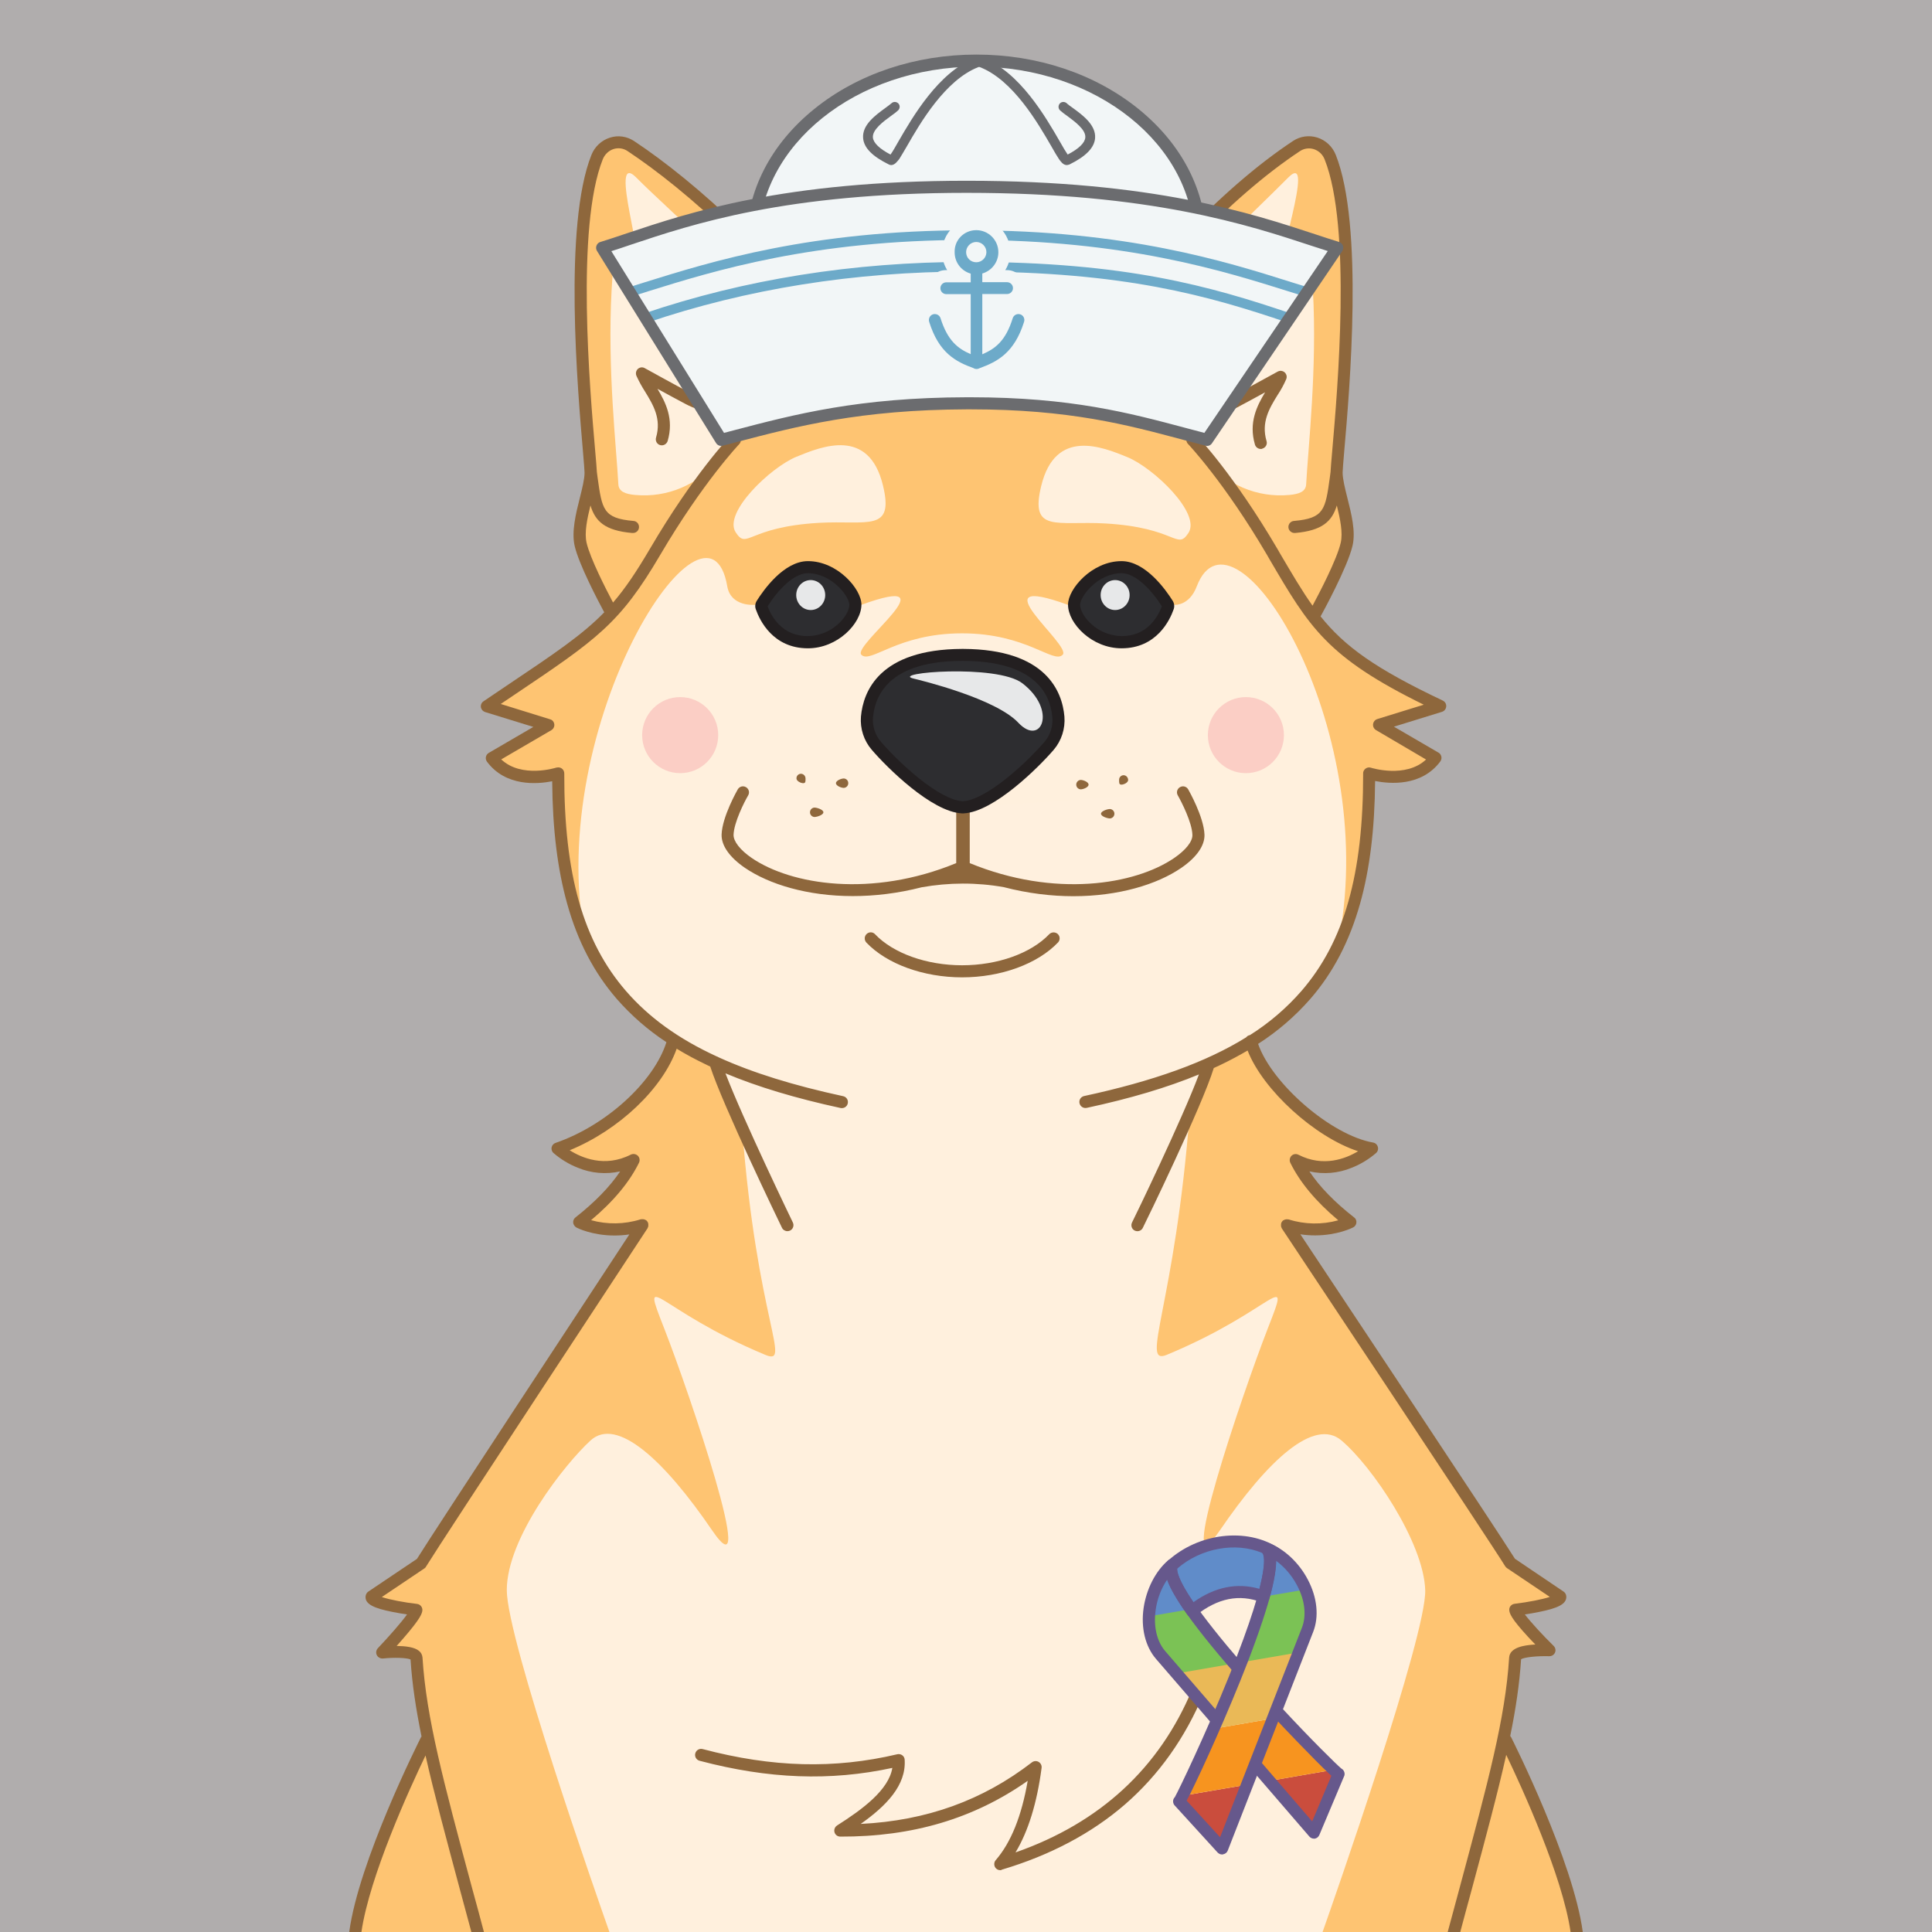 <?xml version="1.0" standalone="no"?>
<!-- Good Boi #5005 - Attributes: Gray, LGBT Ribbon, Sailors Cap - GoodBoiSociety.io - So NFT! Much doge! Very vector! -->
<!DOCTYPE svg PUBLIC "-//W3C//DTD SVG 1.1//EN"
 "http://www.w3.org/Graphics/SVG/1.1/DTD/svg11.dtd">
<!-- Created with svg_stack (http://github.com/astraw/svg_stack) -->
<svg xmlns="http://www.w3.org/2000/svg" xmlns:sodipodi="http://sodipodi.sourceforge.net/DTD/sodipodi-0.dtd" xmlns:dc="http://purl.org/dc/elements/1.1/" xmlns:cc="http://creativecommons.org/ns#" xmlns:rdf="http://www.w3.org/1999/02/22-rdf-syntax-ns#" xmlns:inkscape="http://www.inkscape.org/namespaces/inkscape" version="1.1" width="1600.0" height="1600.0">
  <defs/>
  <g id="id0:id0" transform="matrix(1.0,0,0,1.0,0.0,0.0)"><sodipodi:namedview pagecolor="#ffffff" bordercolor="#666666" borderopacity="1" objecttolerance="10" gridtolerance="10" guidetolerance="10" inkscape:pageopacity="0" inkscape:pageshadow="2" inkscape:window-width="1848" inkscape:window-height="1016" id="namedview7" showgrid="false" inkscape:zoom="0.1475" inkscape:cx="800" inkscape:cy="800" inkscape:window-x="72" inkscape:window-y="27" inkscape:window-maximized="1" inkscape:current-layer="layer1"/>
<style type="text/css" id="id0:style2">
	.st0{fill:#B0ADAD;}
</style>

<g inkscape:groupmode="layer" id="id0:layer1" inkscape:label="Gray"><rect x="0" y="0" class="st0" width="1600" height="1600" id="id0:rect4" style="fill:#b0adad"/></g></g>
  <g id="id1:id1" transform="matrix(1.0,0,0,1.0,0.0,0.0)"><sodipodi:namedview pagecolor="#ffffff" bordercolor="#666666" borderopacity="1" objecttolerance="10" gridtolerance="10" guidetolerance="10" inkscape:pageopacity="0" inkscape:pageshadow="2" inkscape:window-width="1848" inkscape:window-height="1016" id="namedview47" showgrid="false" inkscape:zoom="1.3559163" inkscape:cx="750.05865" inkscape:cy="1077.7477" inkscape:window-x="72" inkscape:window-y="27" inkscape:window-maximized="1" inkscape:current-layer="layer1"/>
<style type="text/css" id="id1:style2">
	.st0{fill:#FFF0DD;}
	.st1{fill:#FEC472;}
	.st2{ fill:#F8ADAE;enable-background:new    ;}
	.st3{fill:#8E673C;}
	.st4{fill:#2D2D30;}
	.st5{fill:#231F20;}
	.st6{fill:#E7E8E9;}
</style>

<g inkscape:groupmode="layer" id="id1:layer1" inkscape:label="Layer 1"><g transform="translate(0,3.7353496e-5)" id="id1:Layer_2_1_"><g id="id1:Doge_Base"><path inkscape:connector-curvature="0" class="st0" d="m 348.6,1333 c -0.3,6.1 -28.2,35.5 -28.2,35.5 0,0 27.9,-2.9 28.4,4.4 1.3,21.3 4.6,43.1 9.8,67.8 l -1.6,0.3 c 0,0 -50.6,100.2 -58.8,159 h 1011.4 c -8.2,-58.8 -58.8,-159 -58.8,-159 l -2,-0.4 c 5.2,-24.7 8.5,-46.4 9.8,-67.7 0.4,-7.3 28.4,-6.3 28.4,-6.3 0,0 -27.9,-27.5 -28.2,-33.6 0,0 37.9,-4.5 37.2,-10.8 0,0 -37.6,-21.9 -41.2,-27.7 -11.9,-19.5 -180.9,-273 -185.1,-279.9 23.6,9.7 52.5,-2.4 52.5,-2.4 -22.2,-17.3 -36.9,-34.5 -45.2,-51.4 34.2,17.4 63.1,-9.6 63.1,-9.6 -41.5,-6.7 -90.9,-53.9 -100.3,-89 46.6,-30.7 98.6,-107.7 97.8,-221.6 0,0 36.6,12 55,-12.8 l -46.7,-27.3 50.7,-15.6 c -73,-34.5 -95.4,-56.4 -119.9,-95.3 l 16.6,18.1 c 0,0 21.5,-39 25.7,-56.8 4.2,-17.8 -8.3,-44.6 -8.3,-59.5 0,-13.3 21.8,-193.2 -5.3,-261.2 -4.5,-11.4 -17.9,-15.7 -27.9,-9.1 -58.1,38.4 -125.7,109 -171.8,182.6 l 2.5,2.7 c -29.7,-2.6 -62.7,2.2 -105.1,2.2 h -3 c -39.8,0 -71.3,-4.3 -99.6,-2.6 l 2.8,-3 C 657.2,229.4 584.2,159.6 526.1,121.2 c -10,-6.6 -23.3,-2.2 -27.9,9.1 -27,67.8 -5.2,247.7 -5.2,261 0,14.9 -12.5,41.8 -8.3,59.5 4.2,17.7 25.7,56.8 25.7,56.8 l 4.3,-4.6 c -22.4,25.8 -49.2,42.4 -107.6,81.8 l 50.7,15.6 -46.7,27.3 c 18.4,24.7 55,12.8 55,12.8 -8.2,96.1 31.2,184.2 95.1,221.1 -9.5,35.2 -26.8,59.3 -95.8,89.5 0,0 28.9,27 63.1,9.6 -8.3,17 -23,34.1 -45.2,51.4 0,0 22.7,11.7 52.5,2.4 0,0 -171.2,260.1 -183.2,279.9 -3.6,5.9 -41.2,27.7 -41.2,27.7 -0.7,6.4 37.2,10.9 37.2,10.9 z M 536,1014.8 c 0.2,0.3 0.1,0.1 0,0 z" id="id1:path4" style="fill:#fff0dd"/><path inkscape:connector-curvature="0" class="st1" d="m 344.7,1333 c -0.3,6.1 -28.2,35.5 -28.2,35.5 0,0 27.9,-2.9 28.4,4.4 1.3,21.3 4.6,43.1 9.8,67.8 l -1.6,0.3 c 0,0 -50.6,100.2 -58.8,159 h 210.4 c -9.6,-27.1 -85,-242.3 -85,-283.1 0,-43.6 48.2,-104.6 69.4,-124 21.8,-19.9 61.1,16.5 100.6,74.4 39.5,57.9 -18.8,-113.8 -39.5,-166.8 -20.7,-53 -6.5,-16 83.5,21.5 22.6,9.4 -6.9,-28 -19.1,-187.8 L 594,884.6 c -21.5,-10 -3.5,-2.2 -36.5,-23 v 0 c -9.5,35.2 -26.8,59.3 -95.8,89.5 0,0 28.9,27 63.1,9.6 -8.3,17 -23,34.1 -45.2,51.4 0,0 22.7,11.7 52.5,2.4 0,0 -171.2,260.1 -183.3,279.9 -3.6,5.9 -41.2,27.7 -41.2,27.7 -0.7,6.4 37.1,10.9 37.1,10.9 z" id="id1:path6" style="fill:#fec472"/><circle class="st2" cx="1031.8" cy="608.8" r="31.5" id="id1:circle8" style="opacity:1;fill:#fbcec5;enable-background:new;stroke:none;fill-opacity:1"/><circle class="st2" cx="563.3" cy="608.8" r="31.5" id="id1:circle10" style="opacity:1;fill:#fbcec5;enable-background:new;stroke:none;fill-opacity:1"/><path inkscape:connector-curvature="0" class="st1" d="m 1192.7,584.8 c -73,-34.5 -95.4,-56.4 -119.9,-95.3 l 16.6,18.1 c 0,0 21.5,-39 25.7,-56.8 4.2,-17.8 -8.3,-44.6 -8.3,-59.5 0,-13.3 21.8,-193.2 -5.3,-261.2 -4.5,-11.4 -17.9,-15.7 -27.9,-9.1 -58,38.4 -125.6,109 -171.7,182.5 l 2.5,2.7 c -29.7,-2.6 -62.7,2.2 -105.1,2.2 h -3 c -39.8,0 -71.3,-4.3 -99.6,-2.6 l 2.8,-3 C 653.4,229.2 580.4,159.4 522.3,121 c -10,-6.6 -23.3,-2.2 -27.9,9.1 -27.1,68.1 -5.3,248 -5.3,261.2 0,14.9 -12.5,41.8 -8.3,59.5 4.2,17.7 25.7,56.8 25.7,56.8 l 4.3,-4.6 c -22.4,25.8 -49.2,42.4 -107.6,81.8 l 50.7,15.6 -46.7,27.3 c 18.4,24.7 55,12.8 55,12.8 -4.3,49.7 4.2,97.2 22.2,136.6 -33.7,-177.6 101.8,-385.7 117.9,-291.5 2.9,17 22.4,15.3 22.4,15.3 h 88.6 c 76.7,-27.8 -7.6,33.4 0,41.3 7.6,7.9 29.6,-17.7 83.4,-17.7 53.8,0 75.8,25.7 83.4,17.7 7.6,-8 -72.4,-69.1 4.3,-41.3 H 973 c 0,0 12,0.8 18.1,-15.3 30,-78.5 151.6,113.9 117.9,291.5 l 0.8,1.1 c 15.8,-36.9 25.2,-83.7 23.9,-137.7 0,0 36.6,12 55,-12.8 L 1142,600.4 Z M 678.2,433 c -59.3,3.4 -59.2,22.6 -68.9,7.9 -10.7,-16.3 29,-53.9 50.2,-62.6 21.2,-8.7 60,-24.5 71.7,23.6 9.6,39.3 -12.9,28.8 -53,31.1 z m 306,8.4 c -9.7,14.7 -9.6,-4.5 -68.9,-7.9 -40.1,-2.3 -62.6,8.2 -53,-31.1 11.7,-48.1 50.5,-32.4 71.6,-23.7 21.1,8.7 61,46.3 50.3,62.7 z" id="id1:path12" style="fill:#fec472"/><path inkscape:connector-curvature="0" class="st0" d="m 615.3,352.2 c 6.4,-15.8 6.4,-33.3 1.4,-49.6 -1.8,-5.7 0.5,-9.9 12.2,-8.8 31.3,3 43.1,12.3 29.6,-13.6 -13.5,-25.9 -106.8,-108 -131.4,-133 -24.6,-25 10.5,80.6 -3.2,65.2 -13.7,-15.4 -14.4,-24.4 -17.4,28 -3.6,65 4,130.5 5.6,160.7 0.3,6.2 6.2,8.1 13.9,8.8 26.6,2.5 52.8,-8.6 69.3,-29.6 4.7,-5.9 9.1,-11.2 13.2,-16 3.2,-3.6 5,-7.7 6.8,-12.1 z" id="id1:path14" style="fill:#fff0dd"/><path inkscape:connector-curvature="0" class="st0" d="m 978.5,352.2 c -6.4,-15.8 -6.4,-33.3 -1.4,-49.6 1.8,-5.7 -0.5,-9.9 -12.2,-8.8 -31.3,3 -37.4,12.3 -23.9,-13.6 13.5,-25.9 101.1,-108 125.7,-133 24.6,-25 -14.5,82.6 -0.8,67.2 13.7,-15.4 18.5,-26.5 21.4,26 3.6,65 -4,130.5 -5.6,160.7 -0.3,6.2 -6.2,8.1 -13.9,8.8 -26.6,2.5 -52.8,-8.6 -69.3,-29.6 -4.7,-5.9 -9.1,-11.2 -13.2,-16 -3.3,-3.6 -5.1,-7.7 -6.8,-12.1 z" id="id1:path16" style="fill:#fff0dd"/><path inkscape:connector-curvature="0" class="st3" d="m 828.4,1548.8 c -2.8,0 -5,-2.2 -5,-5 0,-1.2 0.4,-2.4 1.2,-3.3 12.6,-14.5 21.5,-36.6 26.5,-65.7 -44.5,31.3 -95.4,46.4 -155.2,46.2 -2.8,0 -5,-2.2 -5,-5 0,-1.7 0.9,-3.3 2.3,-4.2 21.3,-13.5 42.8,-29.5 45.8,-47.7 -51.5,11.1 -102.4,9.2 -159.6,-5.9 -2.7,-0.7 -4.3,-3.4 -3.6,-6.1 0.7,-2.7 3.4,-4.3 6.1,-3.6 57.9,15.3 109.1,16.6 161.2,4.3 2.7,-0.6 5.4,1 6,3.7 0.1,0.3 0.1,0.5 0.1,0.8 1.4,21.2 -15.2,38.2 -36.4,53.2 54.5,-2.7 101,-19.5 141.8,-51 2.2,-1.7 5.3,-1.3 7,0.9 0.8,1 1.2,2.4 1,3.7 -3.8,29.1 -11.1,52.6 -21.6,70 70,-24.5 119.2,-69.9 146.4,-135.2 1.1,-2.6 4,-3.8 6.6,-2.7 2.6,1.1 3.8,4 2.7,6.6 -15.2,36.5 -37.1,67.3 -65.1,91.6 -27.6,23.9 -62,42.1 -102,54 -0.2,0.3 -0.7,0.4 -1.2,0.4 z" id="id1:path18" style="fill:#8e673c"/><path inkscape:connector-curvature="0" class="st3" d="m 796.8,809.4 c -32.1,0 -62.5,-11.1 -79.4,-28.9 -1.8,-2.1 -1.7,-5.2 0.4,-7.1 2,-1.8 5,-1.7 6.8,0.2 15.1,15.9 42.8,25.8 72.2,25.8 29.4,0 57.1,-9.9 72.2,-25.8 2,-1.9 5.1,-1.9 7.1,0 1.9,1.9 1.9,4.9 0.2,6.8 -17,17.9 -47.4,29 -79.5,29 z" id="id1:path20" style="fill:#8e673c"/><path inkscape:connector-curvature="0" class="st3" d="m 1044.1,371.8 c -2.2,0 -4.2,-1.5 -4.8,-3.6 -5.4,-18.3 1.7,-32.1 8.4,-43.3 -7.7,4.2 -16.8,9.2 -23.3,12.6 -7.4,3.9 -16.8,7.7 -23.9,2.6 -8.4,-5.9 -10,-21.2 -5.5,-51.2 0.4,-2.5 2.5,-4.3 5,-4.3 3.9,0 9.5,-0.4 14,-0.7 l -15.2,-29.7 c -1.2,-2.5 -0.2,-5.5 2.2,-6.7 1.2,-0.6 2.5,-0.7 3.8,-0.3 10.2,3.3 20.7,7.3 29.5,15.1 -2.8,-7.7 -9,-13.2 -15.3,-18.8 -2.5,-2.2 -4.8,-4.2 -6.9,-6.4 -1.5,-1.6 -1.8,-4 -0.8,-5.9 0.4,-0.7 9.6,-17.1 37,-38.2 2.2,-1.7 5.3,-1.3 7,0.9 1.7,2.2 1.3,5.3 -0.9,7 -18.7,14.4 -28.4,26.5 -32.3,32 1.1,1 2.3,2.1 3.5,3.1 10.3,9.1 23.1,20.5 19.8,42.3 -0.4,2.7 -3,4.6 -5.7,4.2 -1.5,-0.2 -2.8,-1.1 -3.5,-2.4 -5.9,-9.9 -13.6,-15.2 -22.6,-19.1 l 12.7,24.9 c 1.3,2.5 0.3,5.5 -2.2,6.7 -0.6,0.3 -1.2,0.5 -1.8,0.5 -0.5,0 -10.2,1 -18,1.4 -4,29.5 0,36 2,37.4 2,1.4 6.6,0.3 13.5,-3.3 13.4,-7.1 38.1,-20.8 38.4,-20.9 2.4,-1.3 5.5,-0.4 6.8,2.1 0.7,1.3 0.8,2.8 0.2,4.2 -2,4.6 -4.4,9 -7.2,13.2 -6.8,11 -13.7,22.5 -9.1,38.1 0.8,2.6 -0.7,5.4 -3.4,6.2 -0.5,0.3 -1,0.4 -1.4,0.3 z" id="id1:path22" style="fill:#8e673c"/><path inkscape:connector-curvature="0" class="st3" d="m 548.1,368.8 c -2.8,0 -5,-2.2 -5,-5 0,-0.5 0.1,-1 0.2,-1.4 4.6,-15.6 -2.3,-27 -9.1,-38.1 -2.7,-4.2 -5.1,-8.6 -7.2,-13.2 -1,-2.6 0.2,-5.5 2.7,-6.5 1.4,-0.6 3,-0.5 4.3,0.3 0.2,0.1 24.9,13.8 38.4,20.9 6.9,3.6 11.5,4.8 13.5,3.3 2,-1.5 6,-7.9 2,-37.4 -7.8,-0.3 -17.5,-1.3 -18,-1.4 -2.8,-0.3 -4.8,-2.7 -4.5,-5.4 0.1,-0.6 0.2,-1.2 0.5,-1.8 l 12.8,-24.9 c -9,3.9 -16.7,9.2 -22.6,19.1 -1.4,2.4 -4.5,3.2 -6.8,1.8 -1.3,-0.8 -2.2,-2.1 -2.4,-3.6 -3.3,-21.9 9.5,-33.2 19.8,-42.3 1.2,-1.1 2.4,-2.1 3.5,-3.1 -3.9,-5.5 -13.5,-17.5 -32.3,-32 -2.2,-1.6 -2.7,-4.8 -1.1,-7 1.6,-2.2 4.8,-2.7 7,-1.1 0.1,0 0.1,0.1 0.2,0.2 27.4,21.1 36.6,37.5 37,38.2 1.1,1.9 0.7,4.3 -0.8,5.9 -2.1,2.2 -4.4,4.2 -6.9,6.4 -6.4,5.7 -12.5,11.1 -15.3,18.8 8.8,-7.8 19.3,-11.8 29.5,-15.1 2.6,-0.8 5.4,0.6 6.3,3.2 0.4,1.2 0.3,2.6 -0.3,3.8 L 578.3,281 c 4.5,0.4 10.1,0.7 14,0.7 2.5,0 4.6,1.8 4.9,4.3 4.5,30 2.8,45.3 -5.5,51.2 -7.2,5.1 -16.6,1.2 -23.9,-2.6 -6.5,-3.4 -15.6,-8.4 -23.3,-12.6 6.7,11.2 13.8,25 8.4,43.3 -0.7,2 -2.6,3.5 -4.8,3.5 z" id="id1:path24" style="fill:#8e673c"/><path inkscape:connector-curvature="0" class="st4" d="m 928.8,531.8 c -22.4,0 -39.3,-18.8 -39.3,-31.1 0,-3.9 3,-10.9 9.8,-17.7 8.4,-8.5 19.2,-13.3 29.5,-13.3 17.7,0 33.7,23.4 38.2,30.5 0.5,0.8 0.6,1.7 0.3,2.6 -3.1,8.8 -12.9,29 -38.5,29 z" id="id1:path26" style="fill:#2d2d30"/><path inkscape:connector-curvature="0" class="st5" d="m 928.8,474.7 c 11.8,0 24.9,14 33.4,27.4 -2.1,5.6 -5.2,10.7 -9.3,15 -6.4,6.5 -14.3,9.7 -24.1,9.7 -9.1,-0.2 -17.9,-3.6 -24.7,-9.7 -5.8,-5.1 -9.6,-11.6 -9.6,-16.4 0,-2.2 2.3,-8 8.4,-14.2 7.4,-7.5 16.9,-11.8 25.9,-11.8 m 0,-10 c -24.5,0 -44.4,23.1 -44.3,36.1 0,15.6 19.8,36.1 44.3,36.1 29,0 40,-23.2 43.2,-32.4 0.8,-2.3 0.5,-4.8 -0.8,-6.9 -5.5,-8.8 -22.4,-32.9 -42.4,-32.9 z" id="id1:path28" style="fill:#231f20"/><path inkscape:connector-curvature="0" class="st4" d="m 669.1,531.8 c -25.6,0 -35.4,-20.3 -38.5,-29 -0.3,-0.9 -0.2,-1.8 0.3,-2.6 4.5,-7.2 20.5,-30.5 38.2,-30.5 10.3,0 21,4.9 29.5,13.3 6.8,6.8 9.8,13.8 9.8,17.7 0,12.3 -16.9,31.1 -39.3,31.1 z" id="id1:path30" style="fill:#2d2d30"/><path inkscape:connector-curvature="0" class="st5" d="m 669.1,474.7 c 9,0 18.4,4.3 25.9,11.8 6.1,6.1 8.4,12 8.4,14.2 0,4.8 -3.8,11.3 -9.6,16.4 -6.8,6.1 -15.6,9.5 -24.7,9.7 -9.8,0 -17.7,-3.2 -24.1,-9.7 -4.1,-4.3 -7.3,-9.4 -9.3,-15 8.5,-13.4 21.6,-27.4 33.4,-27.4 m 0,-10 c -20,0 -36.9,24.1 -42.4,32.9 -1.3,2.1 -1.6,4.6 -0.8,6.9 3.2,9.2 14.2,32.4 43.2,32.4 24.5,0 44.2,-20.5 44.3,-36.1 0.1,-12.9 -19.8,-36.1 -44.3,-36.1 z" id="id1:path32" style="fill:#231f20"/><ellipse class="st6" cx="923.5" cy="492.8" rx="12" ry="12.4" id="id1:ellipse34" style="fill:#e7e8e9"/><ellipse class="st6" cx="671.4" cy="492.8" rx="12" ry="12.4" id="id1:ellipse36" style="fill:#e7e8e9"/><path inkscape:connector-curvature="0" class="st1" d="m 966.3,1122 c 90,-37.4 104.1,-74.4 83.5,-21.5 -20.6,52.9 -79,224.7 -39.5,166.8 39.5,-57.9 78,-93.5 100.6,-74.4 25.4,21.4 68.2,84.6 69.4,124 1.2,37 -75.3,255.7 -85,283.1 h 210.4 c -8.2,-58.8 -58.8,-159 -58.8,-159 l -1.6,-0.3 c 5.2,-24.7 8.5,-46.4 9.8,-67.8 0.4,-7.3 28.4,-6.3 28.4,-6.3 0,0 -27.9,-27.5 -28.2,-33.6 0,0 37.9,-4.5 37.2,-10.8 0,0 -37.6,-21.9 -41.2,-27.7 -12.1,-19.8 -183.3,-279.9 -183.3,-279.9 29.7,9.2 52.5,-2.4 52.5,-2.4 -22.2,-17.3 -36.9,-34.5 -45.2,-51.4 34.2,17.4 63.1,-9.6 63.1,-9.6 -59.5,-18.8 -88.7,-53.3 -101.6,-85.9 -25.8,15.9 -16,7.3 -36.1,16.7 l -15.4,39.3 c -12.2,159.7 -41.6,210.1 -19,200.7 z" id="id1:path38" style="fill:#fec472"/><path inkscape:connector-curvature="0" class="st1" d="m 1036.8,865.2 v 0 c 1.8,-1.1 3.7,-2.3 5.8,-3.6 z" id="id1:path40" style="fill:#fec472"/><path inkscape:connector-curvature="0" class="st3" d="m 324.9,1334.9 c 4.4,0.9 8.7,1.6 12.2,2.1 -4.8,6.7 -15,18.3 -24.2,28 -1.9,2 -1.8,5.2 0.2,7.1 1.1,1 2.5,1.5 4,1.4 9.5,-1 19.9,-0.6 22.9,0.8 1.3,20.2 4.4,40.8 9.1,63.8 -0.2,0.2 -0.3,0.5 -0.5,0.7 -2.1,4.2 -51.5,102.4 -59.4,161.3 h 10.1 c 6.7,-46.3 40.1,-119.3 53.1,-146.3 7,31.2 16.7,67.1 28.8,112.2 2.9,10.8 6,22.2 9.2,34.1 h 10.4 c -3.4,-12.9 -6.7,-25.1 -9.9,-36.7 -23.6,-87.8 -37.9,-140.8 -41,-190.7 -0.2,-2.2 -1.2,-4.2 -2.9,-5.5 -3.7,-3.2 -11.4,-4 -18.5,-4.1 1.8,-2 3.8,-4.3 5.8,-6.6 14,-16.2 15.3,-20.3 15.5,-23 0.1,-2.6 -1.8,-4.9 -4.4,-5.2 -10.5,-1.2 -22.7,-3.5 -29.2,-5.7 l 35.4,-23.8 c 0.6,-0.4 1.1,-1 1.4,-1.7 11.9,-19.5 181.5,-277.2 183.2,-279.8 0,-0.1 0.1,-0.1 0.1,-0.2 0,-0.1 0.2,-0.3 0.2,-0.5 0,-0.2 0.1,-0.3 0.2,-0.4 0.1,-0.1 0.1,-0.3 0.1,-0.5 0,-0.2 0.1,-0.3 0.1,-0.5 0,-0.2 0,-0.3 0,-0.5 0,-0.2 0,-0.3 0,-0.5 0,-0.2 0,-0.3 0,-0.5 0,-0.2 -0.1,-0.3 -0.1,-0.5 0,-0.1 0,-0.2 0,-0.2 0,-0.1 -0.1,-0.1 -0.1,-0.2 -0.1,-0.2 -0.1,-0.3 -0.2,-0.5 -0.1,-0.1 -0.1,-0.3 -0.2,-0.4 -0.1,-0.1 -0.2,-0.3 -0.3,-0.4 -0.1,-0.1 -0.2,-0.3 -0.3,-0.4 -0.1,-0.1 -0.2,-0.2 -0.3,-0.3 -0.1,-0.1 -0.3,-0.2 -0.4,-0.3 l -0.2,-0.1 -0.2,-0.1 -0.5,-0.2 -0.4,-0.2 -0.5,-0.1 c -0.2,0 -0.3,-0.1 -0.5,-0.1 h -0.5 -0.5 -0.5 l -0.5,0.1 h -0.2 c -13.3,4.2 -27.6,4.4 -41,0.7 18.5,-15.5 31.8,-31.5 39.7,-47.6 1.2,-2.5 0.2,-5.5 -2.3,-6.7 -1.4,-0.7 -3.1,-0.7 -4.5,0 -21.6,11 -40.8,2.6 -50.6,-3.6 40.7,-16.7 76.9,-51 88.6,-84.1 7.7,4.7 15.9,9.1 24.7,13.3 1,0.5 2.1,1 3.1,1.5 10.2,31.6 57.3,129.2 59.4,133.5 0.8,1.7 2.6,2.8 4.5,2.8 0.8,0 1.5,-0.2 2.2,-0.5 2.5,-1.2 3.5,-4.2 2.3,-6.7 0,0 0,0 0,0 -0.5,-1 -41.5,-86 -55.8,-123.5 26.7,11.2 58,20.6 95.3,28.7 0.3,0.1 0.7,0.1 1.1,0.1 2.8,0 5,-2.2 5,-5 0,-2.4 -1.6,-4.4 -4,-4.9 -41.1,-8.9 -75,-19.4 -103.1,-32.2 -0.5,-0.3 -1,-0.6 -1.5,-0.7 -32,-14.7 -56.4,-32.5 -75.2,-54.2 -35.5,-41 -51.3,-96.6 -51.1,-180.2 0,-2.8 -2.2,-5 -5,-5 -0.5,0 -1.1,0.1 -1.6,0.2 -0.3,0.1 -28.7,9.1 -45.6,-6.8 l 41.5,-24.2 c 2.4,-1.4 3.2,-4.5 1.8,-6.8 -0.6,-1.1 -1.6,-1.9 -2.8,-2.2 l -40.9,-12.7 10.7,-7.2 c 69.2,-46.5 87.8,-59.1 121.4,-116.3 35.2,-59.9 65.2,-91.5 65.5,-91.8 1.8,-2.1 1.7,-5.2 -0.4,-7.1 -2,-1.7 -4.9,-1.7 -6.8,0.1 -1.2,1.3 -31,32.6 -66.8,93.7 -11.2,19 -20.4,32.8 -30.6,44.6 -6.1,-11.5 -18.9,-36.6 -21.9,-49.4 -2,-8.5 0.5,-20.1 3.2,-31 4,13.2 12,20.8 34.5,22.8 h 0.5 c 2.8,0.1 5.1,-2 5.2,-4.8 0.1,-2.8 -2,-5.1 -4.8,-5.2 v 0 c -24.8,-2.2 -25.8,-9.4 -29.5,-35.9 -0.2,-1.5 -0.4,-3 -0.6,-4.6 -0.1,-2.6 -0.6,-8.4 -1.4,-17.6 -4.4,-50.6 -16.1,-185.1 6.3,-241.4 1.6,-4 4.9,-7.2 9,-8.5 3.9,-1.2 8.1,-0.6 11.5,1.7 48.5,32.1 122.3,97.1 172.9,176 -21.4,1.7 -41.3,7.1 -61.5,20.5 -2.3,1.6 -2.8,4.7 -1.2,7 1.5,2.2 4.5,2.8 6.7,1.3 33.5,-22.3 65.7,-20.6 110.2,-18.2 14.7,0.8 31.4,1.7 49.5,1.7 h 3 c 18.1,0 34.8,-0.9 49.5,-1.7 44.5,-2.4 76.7,-4.1 110.3,18.2 2.3,1.5 5.4,0.9 6.9,-1.4 1.5,-2.3 0.9,-5.4 -1.4,-6.9 -18.3,-12.2 -36.4,-17.7 -55.5,-19.9 44.4,-69.4 109.7,-138.3 167.4,-176.5 3.4,-2.3 7.6,-2.9 11.5,-1.7 4.1,1.3 7.4,4.4 9,8.5 22.4,56.2 10.7,190.7 6.3,241.3 -0.8,9.2 -1.3,15 -1.4,17.6 -0.2,1.6 -0.4,3.1 -0.6,4.6 -3.7,26.6 -4.7,33.7 -29.5,35.9 -2.8,0.1 -4.9,2.5 -4.8,5.2 0.1,2.7 2.5,4.9 5.2,4.8 v 0 h 0.4 c 22.4,-2 30.5,-9.6 34.5,-22.8 2.7,10.9 5.2,22.6 3.2,31 -3.2,13.9 -18,42.1 -23.3,52 -8.7,-12.2 -16.9,-26.2 -26.9,-43.2 l -2.3,-4 C 1022,393.4 992.3,362 991,360.7 c -2,-1.9 -5.1,-1.9 -7.1,0.1 -1.8,1.9 -1.9,4.9 -0.1,6.8 0.3,0.3 30.3,31.9 65.4,91.8 l 2.3,4 c 32.9,56.1 47.3,80.8 127.6,120.2 l -38.5,11.9 c -2.6,0.8 -4.1,3.6 -3.3,6.3 0.4,1.2 1.2,2.2 2.2,2.8 L 1181,629 c -16.9,15.8 -45.3,6.9 -45.6,6.8 -2.6,-0.9 -5.4,0.6 -6.3,3.2 -0.2,0.5 -0.2,1 -0.2,1.6 0.1,83.6 -15.7,139.2 -51.2,180.2 -12.4,14.2 -26.8,26.5 -42.7,36.5 -0.1,0 -0.2,0 -0.3,0 -1.1,0.3 -2,0.9 -2.7,1.8 -33.2,20.6 -76.7,36.2 -134.2,48.6 -2.7,0.6 -4.4,3.2 -3.8,5.9 0.5,2.3 2.5,4 4.9,4 0.4,0 0.7,0 1.1,-0.1 36.2,-7.8 66.8,-16.9 92.9,-27.7 -13.5,36.3 -53.4,118.8 -55.3,122.4 -1.3,2.4 -0.5,5.5 1.9,6.8 2.4,1.3 5.5,0.5 6.8,-1.9 0,-0.1 0.1,-0.1 0.1,-0.2 2.1,-4 49.3,-101.3 58.8,-132.4 1.9,-0.9 3.8,-1.7 5.6,-2.6 7.9,-3.8 15.4,-7.8 22.4,-11.9 12.8,32.8 55.7,71.7 91.5,83.4 -10.1,6.1 -28.7,13.5 -49.4,2.9 -2.5,-1.3 -5.5,-0.3 -6.7,2.2 -0.7,1.4 -0.7,3.1 0,4.5 7.9,16.1 21.2,32.1 39.7,47.6 -13.4,3.7 -27.7,3.5 -41,-0.7 h -0.2 c -0.2,0 -0.3,-0.1 -0.5,-0.1 -0.2,0 -0.3,0 -0.5,0 h -0.5 -0.5 c -0.2,0 -0.3,0.1 -0.5,0.1 l -0.5,0.1 c -0.2,0.1 -0.3,0.1 -0.4,0.2 -0.2,0.1 -0.3,0.2 -0.5,0.2 l -0.2,0.1 -0.2,0.1 -0.4,0.3 c -0.1,0.1 -0.2,0.2 -0.3,0.3 -0.1,0.1 -0.2,0.2 -0.3,0.4 -0.1,0.1 -0.2,0.3 -0.3,0.4 -0.1,0.1 -0.2,0.3 -0.2,0.4 -0.1,0.2 -0.2,0.3 -0.2,0.5 0,0.1 -0.1,0.1 -0.1,0.2 0,0.1 0,0.2 0,0.2 0,0.2 -0.1,0.3 -0.1,0.5 0,0.2 0,0.3 0,0.5 0,0.2 0,0.3 0,0.5 0,0.2 0,0.3 0,0.5 0,0.2 0.1,0.3 0.1,0.5 0,0.2 0.1,0.3 0.1,0.5 0,0.1 0.1,0.3 0.2,0.4 0.1,0.2 0.2,0.3 0.2,0.5 0,0.1 0.1,0.1 0.1,0.2 1.7,2.6 173.1,260.3 185,279.8 0.4,0.6 0.9,1.1 1.5,1.5 l 35.4,23.8 c -6.1,2 -17.6,4.3 -29.2,5.7 -2.6,0.3 -4.6,2.6 -4.4,5.2 0.2,2.7 1.5,6.9 15.6,22.2 2.1,2.2 4.1,4.4 6,6.3 -0.9,0.1 -1.8,0.1 -2.8,0.2 -5,0.5 -18.3,1.7 -18.9,10.6 -3.1,50 -17.4,102.9 -41,190.7 -3.1,11.6 -6.4,23.8 -9.9,36.7 h 10.4 c 3.2,-11.9 6.2,-23.3 9.2,-34.1 12.2,-45.3 21.9,-81.4 28.9,-112.7 12.7,26.5 46.6,100.2 53.3,146.8 h 10.1 c -7.9,-58.8 -57.2,-157.1 -59.3,-161.3 -0.2,-0.4 -0.5,-0.7 -0.8,-1.1 4.7,-22.9 7.7,-43.5 9,-63.6 2.8,-1.7 13.4,-2.8 23.3,-2.5 2.8,0.1 5.1,-2.1 5.2,-4.8 0,-1.4 -0.5,-2.7 -1.5,-3.7 -9.1,-8.9 -19,-19.7 -23.9,-26.1 3.4,-0.5 7.7,-1.2 12,-2.1 14.3,-2.9 23.1,-6.2 22.3,-13.2 -0.2,-1.5 -1,-2.8 -2.2,-3.6 l -40.3,-27.2 c -14.3,-22.9 -145.4,-220.1 -177.7,-268.7 4,0.6 8.1,0.9 12.2,0.9 18.4,0 30.7,-6.2 31.5,-6.6 2.5,-1.3 3.4,-4.3 2.2,-6.7 -0.3,-0.6 -0.8,-1.2 -1.4,-1.6 -16,-12.5 -28.5,-25.3 -37,-38.1 11.7,2.6 23.9,1.6 35,-3 7.4,-2.9 14.3,-7.1 20.3,-12.3 2,-1.9 2.1,-5 0.2,-7.1 -0.7,-0.8 -1.7,-1.3 -2.8,-1.5 -34.7,-6.1 -83.6,-48.5 -95.2,-81.7 16.1,-10.3 30.7,-22.9 43.3,-37.3 19,-21.9 32.4,-47.8 41.2,-79 8,-28.5 12.1,-61.8 12.4,-101.4 12.2,2.4 38.4,4.7 54,-16.2 1.6,-2.2 1.2,-5.3 -1,-7 -0.1,-0.1 -0.3,-0.2 -0.5,-0.3 l -36.9,-21.5 39.8,-12.3 c 2.6,-0.8 4.1,-3.6 3.3,-6.3 -0.4,-1.3 -1.4,-2.4 -2.6,-3 -55.8,-26.4 -81.3,-44.8 -101.3,-69.8 0.1,-0.1 0.2,-0.3 0.3,-0.4 0.9,-1.6 21.9,-39.8 26.2,-58 2.8,-11.9 -1,-26.7 -4.3,-39.8 -2,-8 -3.9,-15.6 -3.9,-20.9 0,-1.9 0.6,-8.6 1.3,-17.2 4.5,-51.3 16.3,-187.5 -7,-245.9 -2.7,-6.8 -8.3,-12.1 -15.3,-14.3 -6.8,-2.1 -14.1,-1.1 -20,2.8 -60.1,39.7 -128.1,111.9 -173.2,184 -15.5,-0.8 -31.8,0.1 -49.5,1 -15.3,0.8 -31.2,1.7 -49,1.7 h -3 c -17.8,0 -33.7,-0.9 -49,-1.7 -15.3,-0.8 -29.7,-1.6 -43.4,-1.3 -0.1,-0.1 -0.1,-0.2 -0.2,-0.4 -51.3,-82 -128.3,-150 -178.5,-183.2 -5.9,-3.9 -13.2,-5 -20,-2.8 -7,2.2 -12.6,7.5 -15.3,14.3 -23.3,58.4 -11.4,194.6 -7,245.9 0.7,8.6 1.3,15.3 1.3,17.2 0,5.3 -1.9,12.9 -3.9,20.9 -3.3,13.1 -7,27.9 -4.3,39.8 3.6,15.5 19.3,45.3 24.5,55 -18.1,18.6 -40.5,33.7 -80.6,60.6 -6.1,4.1 -12.5,8.4 -19.4,13.1 -2.3,1.5 -2.9,4.7 -1.3,6.9 0.6,0.9 1.6,1.6 2.7,2 l 39.9,12.3 -36.9,21.5 c -2.4,1.4 -3.2,4.5 -1.8,6.8 0.1,0.2 0.2,0.3 0.3,0.5 15.6,20.9 41.8,18.6 54,16.2 0.3,39.6 4.4,72.8 12.4,101.4 8.7,31.2 22.2,57.1 41.2,79 12,13.7 25.8,25.7 41,35.7 -10.4,32.9 -50.1,69.1 -91.8,83.4 -2.6,0.9 -4,3.7 -3.1,6.3 0.3,0.8 0.7,1.5 1.3,2 6,5.2 12.9,9.4 20.3,12.3 11.1,4.6 23.3,5.6 35,3 -8.6,12.8 -21,25.5 -37,38.1 -2.2,1.7 -2.6,4.8 -0.8,7 0.4,0.6 1,1 1.6,1.4 0.7,0.4 13.1,6.6 31.5,6.6 4.1,0 8.2,-0.3 12.3,-0.9 -31.9,48.5 -161.7,245.9 -175.9,268.7 l -40.3,27.1 c -1.2,0.8 -2,2.2 -2.2,3.6 -1,7 7.7,10.3 22.1,13.2 z" id="id1:path42" style="fill:#8e673c"/></g></g></g></g>
  <g id="id2:id2" transform="matrix(1.0,0,0,1.0,0.0,0.0)"><sodipodi:namedview pagecolor="#ffffff" bordercolor="#666666" borderopacity="1" objecttolerance="10" gridtolerance="10" guidetolerance="10" inkscape:pageopacity="0" inkscape:pageshadow="2" inkscape:window-width="1848" inkscape:window-height="1016" id="namedview77" showgrid="false" inkscape:zoom="0.1475" inkscape:cx="-423.72881" inkscape:cy="766.10169" inkscape:window-x="72" inkscape:window-y="27" inkscape:window-maximized="1" inkscape:current-layer="layer1"/>
<style type="text/css" id="id2:style2">
	.st0{fill:#7BC255;}
	.st1{fill:#CA4D3D;}
	.st2{fill:#F7941F;}
	.st3{fill:#EAB957;}
	.st4{fill:#608CC9;}
	.st5{fill:#66588C;}
	.st6{fill:#985478;}
</style>

<g inkscape:groupmode="layer" id="id2:layer1" inkscape:label="LGBT Ribbon"><g transform="translate(2.5118195e-6,-2.5713562e-6)" id="id2:g74"><g id="id2:g24"><g id="id2:g12"><g id="id2:g6"><path inkscape:connector-curvature="0" class="st0" d="m 1033.1,1375 c 7.8,-20.3 13.8,-37.7 17.6,-51.7 0.2,-0.8 0.4,-1.4 0.6,-2.1 l 0.3,-1.2 24.5,-4.2 0.5,1.1 c 4.9,11.2 5.6,22.4 2.1,31.4 l -8.9,22.8 -37.6,6.5 z" id="id2:path4" style="fill:#7bc255"/></g><g id="id2:g10"><path inkscape:connector-curvature="0" class="st0" d="m 1075.1,1317.4 c 4.4,10 5.7,20.9 2.1,30.2 l -8.6,22 -34.2,5.9 c 7.8,-20.4 13.8,-37.8 17.7,-51.8 0,0 0,0 0,-0.1 0.2,-0.8 0.4,-1.6 0.6,-2.4 l 22.4,-3.8 m 1.9,-3.3 -2.3,0.4 -22.4,3.8 -1.9,0.3 -0.5,1.9 v 0.1 c -0.2,0.7 -0.4,1.5 -0.6,2.2 v 0 0.1 0.1 c -3.9,13.9 -9.8,31.2 -17.6,51.5 l -1.9,4.9 5.2,-0.9 34.2,-5.9 1.7,-0.3 0.6,-1.6 8.6,-22 c 3.7,-9.4 2.9,-20.9 -2.1,-32.5 z" id="id2:path8" style="fill:#7bc255"/></g></g><g id="id2:g22"><g id="id2:g16"><path inkscape:connector-curvature="0" class="st0" d="m 964.5,1367.8 c -6.4,-7.4 -9.4,-18.1 -8.6,-30.3 l 0.1,-1.2 24.5,-4.2 0.7,0.9 -1.2,0.9 1.3,-0.8 0.2,0.3 c 0.7,1 1.4,2 2.1,3 v 0.1 c 8.2,11.6 19.2,25.5 32.8,41.3 l 1.7,2 -37.6,6.5 z" id="id2:path14" style="fill:#7bc255"/></g><g id="id2:g20"><path inkscape:connector-curvature="0" class="st0" d="m 979.9,1333.8 v 0 c 0.1,0.1 0.1,0.2 0.2,0.2 0,0 0,0.1 0.1,0.1 0.1,0.1 0.1,0.2 0.2,0.3 0.7,1 1.4,2 2.1,3 v 0 c 8.2,11.6 19.3,25.5 32.9,41.5 l -34.2,5.9 -15.4,-17.9 c -6.6,-7.7 -9,-18.4 -8.2,-29.2 l 22.3,-3.9 m 1.4,-3.3 -1.9,0.3 -22.4,3.9 -2.3,0.4 -0.2,2.3 c -0.9,12.5 2.3,23.7 8.9,31.3 l 15.4,17.9 1.1,1.3 1.7,-0.3 34.2,-5.9 5.2,-0.9 -3.4,-4 c -13.5,-15.8 -24.5,-29.7 -32.7,-41.2 v 0 l -0.1,-0.1 v -0.1 0 c -0.7,-0.9 -1.3,-1.9 -2,-2.9 l -0.2,-0.2 v 0 -0.1 -0.1 l -0.1,-0.1 -0.1,-0.1 z" id="id2:path18" style="fill:#7bc255"/></g></g></g><g id="id2:g28"><polygon class="st1" points="1104.7,1465.6 1108.7,1469 1088.2,1517.7 1051,1474.9 " id="id2:polygon26" style="fill:#ca4d3d"/></g><g id="id2:g32"><polygon class="st1" points="979.1,1487.2 976.5,1491.8 1012,1530.8 1032.8,1478 " id="id2:polygon30" style="fill:#ca4d3d"/></g><g id="id2:g38"><g id="id2:g36"><polygon class="st2" points="1032.6,1478 979.1,1487.2 1005.3,1431.6 1059.9,1422.2 1104.7,1465.6 1051,1474.9 1039,1462.3 " id="id2:polygon34" style="fill:#f7941f"/></g></g><g id="id2:g44"><g id="id2:g42"><polygon class="st3" points="1075.8,1368.4 1052.4,1423.5 1009,1431 976,1385.6 " id="id2:polygon40" style="fill:#eab957"/></g></g><g id="id2:g50"><g id="id2:g48"><path inkscape:connector-curvature="0" class="st4" d="m 1021.1,1275.6 c 31.5,2.4 49.9,17.7 60.4,40.7 l -33.9,5.8 c -22.7,-6.9 -43.7,-3.2 -63,10.8 l -34.4,5.9 c -0.1,-24.8 12.8,-45.4 46.5,-59.1 z" id="id2:path46" style="fill:#608cc9"/></g></g><g id="id2:g54"><path inkscape:connector-curvature="0" class="st5" d="m 1088.2,1522.7 c -1.4,0 -2.8,-0.6 -3.8,-1.7 l -48.9,-56.7 7.6,-6.5 43.6,50.6 15.9,-37.8 c -0.6,-0.5 -1.2,-1.1 -1.9,-1.7 -3,-2.8 -6.9,-6.7 -11.5,-11.3 -6.5,-6.6 -19.9,-20.2 -36.3,-37.8 l 7.3,-6.8 c 25.9,28 46.9,48.5 50.6,51.6 1.2,0.6 2.1,1.7 2.5,3 0.4,1.3 0.3,2.6 -0.3,3.7 l -20.4,48.4 c -0.7,1.6 -2.1,2.7 -3.8,3 -0.1,0 -0.3,0 -0.6,0 z" id="id2:path52" style="fill:#66588c"/></g><g id="id2:g58"><path inkscape:connector-curvature="0" class="st5" d="m 1012.1,1535.8 c -1.4,0 -2.7,-0.6 -3.7,-1.6 L 973,1495.4 c -0.9,-0.9 -1.4,-2 -1.5,-3.3 -0.1,-1.4 0.4,-2.8 1.4,-3.7 3.3,-5.8 25.3,-51.6 44.8,-99.9 37.4,-92.6 28.4,-101.8 28.1,-102.1 -1.8,-1.6 -2.3,-4.3 -1,-6.4 1.3,-2.1 3.8,-3 6.1,-2.1 12.8,5 24.9,16.3 32.2,30.3 7.8,14.8 9.4,30.6 4.4,43.3 l -70.7,181 c -0.6,1.6 -2,2.8 -3.7,3.1 -0.4,0.2 -0.7,0.2 -1,0.2 z m -29.4,-44.6 27.7,30.3 67.8,-173.5 c 3.9,-10 2.5,-22.8 -4,-35 -4.3,-8.2 -10.4,-15.3 -17.3,-20.3 0,6 -1.2,13.7 -3.6,23.6 -3.8,15.2 -10.5,35.4 -19.9,59.9 -16.4,42.4 -37.4,88.5 -47.6,109.1 -1.3,2.4 -2.3,4.4 -3.1,5.9 z" id="id2:path56" style="fill:#66588c"/></g><g id="id2:g68"><g id="id2:g62"><path inkscape:connector-curvature="0" class="st6" d="m 964.5,1306.6 c -0.5,0 -1,-0.1 -1.5,-0.3 -1.5,-0.6 -2.5,-2.1 -2.5,-3.7 0,-0.8 0.2,-1.5 0.6,-2.2 0.7,-1.2 2,-2 3.5,-2 2.2,0 4,1.8 4,4 0,0 0,0 0,0 v 0 c 0,0 0,0 0,0 0,0 0,0 0,0 v 0 c 0,0.4 -0.1,0.9 -0.2,1.3 -0.2,0.7 -0.6,1.3 -1.1,1.8 -0.7,0.7 -1.8,1.1 -2.8,1.1 z m -3.9,-4.2 z" id="id2:path60" style="fill:#985478"/></g><g id="id2:g66"><path inkscape:connector-curvature="0" class="st5" d="m 987.2,1339 c -0.2,0 -0.5,0 -0.7,0 -1.4,-0.2 -2.6,-0.9 -3.4,-2.1 -20,-28.1 -19.6,-37.7 -17,-42.8 0.3,-0.5 0.6,-1 1.1,-1.5 25.3,-23.1 65.4,-27.8 91.4,-10.7 2.3,1.5 2.9,4.5 1.5,6.9 -0.8,1.2 -2,2 -3.4,2.3 0.3,7.5 -1.5,18.2 -5.4,32.5 -0.4,1.4 -1.3,2.5 -2.6,3.1 -1.3,0.6 -2.7,0.7 -4,0.2 -18.5,-7 -36.3,-3.4 -54.4,11 -0.9,0.7 -2,1.1 -3.1,1.1 z m -12.3,-39.9 c -0.2,1.9 0.4,8.7 13.4,27.8 17.8,-12.7 36.2,-16.4 54.7,-11.1 6.5,-25.6 2.6,-29.3 2.6,-29.3 -0.2,-0.1 -0.3,-0.3 -0.5,-0.5 -21.6,-9.1 -50.6,-4.1 -70.2,13.1 z" id="id2:path64" style="fill:#66588c"/></g></g><g id="id2:g72"><path inkscape:connector-curvature="0" class="st5" d="m 1004.1,1428 -46.7,-54.1 c -8.9,-10.3 -12.7,-25.7 -10.3,-42.3 2.3,-15.6 9.8,-30.4 20.3,-39.4 1.8,-1.6 4.6,-1.6 6.4,-0.1 1.9,1.5 2.4,4.2 1.2,6.3 0,0 -2.5,5 12.8,27.6 9.3,13.7 23.3,31.3 41.6,52.5 l -7.5,6.6 c -18.6,-21.4 -32.9,-39.4 -42.4,-53.4 -6.5,-9.6 -10.8,-17.3 -12.9,-23.5 -4.8,7 -8.2,15.7 -9.5,24.9 -2,13.7 0.9,26.2 7.9,34.3 l 46.7,54.1 z" id="id2:path70" style="fill:#66588c"/></g></g></g></g>
  <g id="id3:id3" transform="matrix(1.0,0,0,1.0,0.0,0.0)"><sodipodi:namedview pagecolor="#ffffff" bordercolor="#666666" borderopacity="1" objecttolerance="10" gridtolerance="10" guidetolerance="10" inkscape:pageopacity="0" inkscape:pageshadow="2" inkscape:window-width="1848" inkscape:window-height="1016" id="namedview49" showgrid="false" inkscape:zoom="0.70346154" inkscape:cx="1128.8136" inkscape:cy="1396.6102" inkscape:window-x="72" inkscape:window-y="27" inkscape:window-maximized="1" inkscape:current-layer="layer1"/>
<style type="text/css" id="id3:style2">
	.st0{fill:#F2F6F7;}
	.st1{fill:#6B6C6F;}
	.st2{fill:#6DAAC9;}
	.st3{fill:#285D72;stroke:none;stroke-width:10;stroke-miterlimit:10;}
</style>









<g inkscape:groupmode="layer" id="id3:layer1" inkscape:label="Sailors Cap"><g transform="translate(-3.3675872e-6)" id="id3:g8"><path inkscape:connector-curvature="0" class="st0" d="m 623.2,200.1 c 0,-82.8 83,-149.9 185.4,-149.9 102.4,0 185.4,67.1 185.4,149.9" id="id3:path4" style="fill:#f2f6f7;stroke:none"/><path inkscape:connector-curvature="0" class="st1" d="m 994,205.1 c -2.8,0 -5,-2.2 -5,-5 0,-79.9 -80.9,-144.9 -180.4,-144.9 -99.5,0 -180.4,65 -180.4,144.9 0,2.8 -2.2,5 -5,5 -2.8,0 -5,-2.2 -5,-5 0,-41.6 19.9,-80.6 56.2,-109.9 35.9,-29 83.6,-45 134.2,-45 50.7,0 98.3,16 134.2,45 36.2,29.3 56.2,68.3 56.2,109.9 0,2.8 -2.2,5 -5,5 z" id="id3:path6" style="fill:#6b6c6f"/></g><g transform="translate(-3.3675872e-6)" id="id3:g12"><path inkscape:connector-curvature="0" class="st0" d="M 800.5,334 C 705,334.3 651.4,350.2 597.2,364.3 L 498.6,205.2 c 52.9,-16.4 128.7,-50.5 301.9,-50.5 173.2,0 254,34 306.9,50.5 L 999.5,364.3 C 945.3,350.2 896,333.6 800.5,334 Z" id="id3:path10" style="fill:#f2f6f7"/></g><g transform="translate(-3.3675872e-6)" id="id3:g16"><path inkscape:connector-curvature="0" class="st2" d="m 524.8,245 -2.4,-7.6 c 3.8,-1.2 7.7,-2.4 11.8,-3.7 54.8,-17.1 137.6,-43 268.3,-43 130.5,0 212.5,25.8 266.7,42.9 4.2,1.3 8.3,2.6 12.2,3.8 l -2.4,7.6 c -3.9,-1.2 -8,-2.5 -12.2,-3.8 -53.8,-16.9 -135.1,-42.5 -264.3,-42.5 -129.5,0 -211.6,25.7 -265.9,42.6 -4.1,1.3 -8,2.6 -11.8,3.7 z" id="id3:path14" style="fill:#6daac9"/></g><g transform="translate(-3.3675872e-6)" id="id3:g20"><path inkscape:connector-curvature="0" class="st2" d="M 1066.5,267.2 C 1000.8,244.9 931,224.9 802.1,224.9 c -0.3,0 -0.7,0 -1,0 -93.5,0.1 -182.7,14.3 -265.1,42.3 l -2.6,-7.6 c 83.3,-28.3 173.3,-42.6 267.7,-42.7 0.3,0 0.7,0 1,0 130.2,0 200.6,20.2 267,42.7 z" id="id3:path18" style="fill:#6daac9"/></g><g transform="translate(-3.3675872e-6)" id="id3:g24"><path inkscape:connector-curvature="0" class="st1" d="m 597.2,369.3 c -1.7,0 -3.3,-0.9 -4.2,-2.4 L 494.4,207.8 c -0.8,-1.3 -1,-2.9 -0.4,-4.4 0.6,-1.5 1.7,-2.6 3.2,-3 6.9,-2.1 14.2,-4.6 22,-7.2 51.8,-17.3 130,-43.5 281.4,-43.5 154.3,0 235.5,26.8 289.2,44.5 6.8,2.2 13.2,4.4 19.2,6.2 1.5,0.5 2.7,1.6 3.2,3.1 0.5,1.5 0.3,3.1 -0.6,4.5 l -107.9,159.1 c -1.2,1.8 -3.3,2.6 -5.4,2 -6.2,-1.6 -12.5,-3.3 -18.6,-4.9 -46.2,-12.4 -94,-25.2 -175.8,-25.2 -1.1,0 -2.2,0 -3.3,0 0,0 0,0 0,0 -88.3,0.3 -140.5,14 -190.9,27.2 -3.7,1 -7.4,2 -11.2,2.9 -0.5,0.1 -0.9,0.2 -1.3,0.2 z M 803.9,329 c 83.1,0 131.5,13 178.4,25.5 4.9,1.3 10,2.7 15.1,4 l 102.2,-150.6 c -4.2,-1.3 -8.5,-2.8 -13,-4.2 -53.1,-17.5 -133.4,-44 -286.1,-44 -149.7,0 -227.1,25.9 -278.2,43 -5.6,1.9 -10.9,3.7 -16,5.3 l 93.3,150.5 c 2.5,-0.7 5,-1.3 7.6,-2 51,-13.4 103.8,-27.3 193.4,-27.5 v 0 c 1,0 2.1,0 3.3,0 z m -3.4,5 z" id="id3:path22" style="fill:#6b6c6f;stroke:none"/></g><g transform="translate(-3.3675872e-6)" id="id3:g28"><path inkscape:connector-curvature="0" class="st1" d="m 883.4,136.7 c -3.1,0 -5.3,-3.4 -6.5,-5.1 -1.7,-2.5 -3.7,-6 -6.2,-10.4 C 859.6,102 839,66.3 811.5,55.6 c -2.1,-0.8 -3.1,-3.1 -2.3,-5.2 0.8,-2.1 3.1,-3.1 5.2,-2.3 30.2,11.7 51.7,49 63.3,69.1 2.3,4.1 4.9,8.5 6.5,10.8 9.2,-4.8 14.2,-9.6 14.6,-14.1 0.6,-6.5 -8.8,-13.3 -15,-17.9 -2.4,-1.7 -4.4,-3.2 -5.9,-4.6 -1.6,-1.5 -1.7,-4 -0.2,-5.7 1.5,-1.6 4,-1.7 5.7,-0.2 1.1,1.1 3.1,2.5 5.2,4 8.1,5.9 19.2,14.1 18.3,25 -0.7,7.9 -7.6,15 -21.2,21.7 -0.9,0.3 -1.6,0.5 -2.3,0.5 z" id="id3:path26" style="fill:#6b6c6f"/></g><g transform="translate(-3.3675872e-6)" id="id3:g32"><path inkscape:connector-curvature="0" class="st1" d="m 738.1,136.7 c -0.6,0 -1.3,-0.1 -2,-0.5 -13.6,-6.7 -20.6,-13.7 -21.3,-21.7 -1,-11 10.2,-19.1 18.3,-25 2.1,-1.5 4,-3 5.2,-4 1.6,-1.5 4.1,-1.4 5.7,0.2 1.5,1.6 1.4,4.1 -0.2,5.7 -1.5,1.4 -3.5,2.9 -5.9,4.6 -6.2,4.5 -15.6,11.4 -15,17.9 0.4,4.4 5.4,9.3 14.6,14.1 1.6,-2.2 4.2,-6.7 6.5,-10.8 11.6,-20 33.1,-57.4 63.3,-69.1 2.1,-0.8 4.4,0.2 5.2,2.3 0.8,2.1 -0.2,4.4 -2.3,5.2 -27.5,10.7 -48.2,46.4 -59.2,65.6 -2.6,4.4 -4.6,7.9 -6.2,10.4 -1.4,1.7 -3.7,5.1 -6.7,5.1 z" id="id3:path30" style="fill:#6b6c6f"/></g><g transform="translate(-3.3675872e-6)" id="id3:g42"><g id="id3:g36"><path inkscape:connector-curvature="0" class="st2" d="m 808.5,310.4 c -1.5,0 -3.1,-0.4 -4.5,-1.1 -14.6,-5.3 -30.8,-13.4 -39.6,-41.4 -1.6,-5.2 1.3,-10.8 6.5,-12.4 1,-0.3 2,-0.5 3,-0.5 4.4,0 8.2,2.8 9.5,7 3.9,12.4 8.8,18.8 15.2,23 v -36.5 h -15.2 c -5.5,0 -9.9,-4.5 -9.9,-9.9 0,-5.4 4.5,-9.9 9.9,-9.9 h 13 c -6.7,-4.2 -11.1,-11.6 -11.1,-19.8 0,-12.8 10.4,-23.3 23.3,-23.3 12.8,0 23.3,10.4 23.3,23.3 0,8.2 -4.3,15.6 -11.1,19.8 H 834 c 5.5,0 9.9,4.5 9.9,9.9 0,5.4 -4.5,9.9 -9.9,9.9 h -15.5 v 36.7 C 825.1,281 830,274.6 834,262 c 1.3,-4.2 5.1,-7 9.5,-7 1,0 2,0.2 3,0.5 5.2,1.6 8.1,7.2 6.5,12.4 -8.8,28.1 -25,36.2 -39.6,41.4 -1.4,0.7 -2.9,1.1 -4.5,1.1 z m 0,-105 c -1.9,0 -3.4,1.5 -3.4,3.4 0,1.9 1.5,3.4 3.4,3.4 1.9,0 3.4,-1.5 3.4,-3.4 0,-1.8 -1.5,-3.4 -3.4,-3.4 z" id="id3:path34" style="fill:#6daac9"/></g><g id="id3:g40"><path inkscape:connector-curvature="0" class="st0" d="m 808.5,190.6 c 10.1,0 18.3,8.2 18.3,18.3 0,8.4 -5.7,15.4 -13.3,17.6 v 7.2 H 834 c 2.7,0 4.9,2.2 4.9,4.9 0,2.7 -2.2,4.9 -4.9,4.9 h -20.5 v 49.9 c 11,-4.7 19.4,-11.3 25.2,-29.9 0.7,-2.1 2.6,-3.4 4.7,-3.4 0.5,0 1,0.1 1.5,0.2 2.6,0.8 4,3.6 3.2,6.2 -8.1,25.7 -22,33 -36.8,38.4 -0.7,0.4 -1.6,0.7 -2.4,0.7 h -0.1 -0.1 c -0.9,0 -1.7,-0.2 -2.4,-0.7 -14.9,-5.4 -28.8,-12.7 -36.8,-38.4 -0.8,-2.6 0.6,-5.4 3.2,-6.2 0.5,-0.2 1,-0.2 1.5,-0.2 2.1,0 4,1.3 4.7,3.4 5.8,18.4 14.1,25.1 25,29.8 v -49.7 h -20.2 c -2.7,0 -4.9,-2.2 -4.9,-4.9 0,-2.7 2.2,-4.9 4.9,-4.9 h 20.2 v -7.2 c -7.7,-2.2 -13.3,-9.2 -13.3,-17.6 -0.4,-10.2 7.8,-18.4 17.9,-18.4 m 0,26.6 c 4.6,0 8.4,-3.8 8.4,-8.4 0,-4.6 -3.8,-8.4 -8.4,-8.4 -4.6,0 -8.4,3.8 -8.4,8.4 0,4.7 3.7,8.4 8.4,8.4 m 0,-36.6 c -15.6,0 -28.3,12.7 -28.3,28.3 0,5.3 1.5,10.4 4.2,14.8 h -1.1 c -8.2,0 -14.9,6.7 -14.9,14.9 0,4.6 2.1,8.7 5.3,11.4 -1.4,0 -2.9,0.2 -4.3,0.7 -7.9,2.5 -12.3,10.9 -9.8,18.7 9.4,30.1 26.7,38.9 42.4,44.6 2,1 4.2,1.5 6.5,1.5 h 0.1 0.1 c 2.2,0 4.4,-0.5 6.5,-1.5 15.6,-5.7 32.9,-14.5 42.4,-44.6 1.2,-3.8 0.8,-7.8 -1,-11.4 -1.8,-3.5 -5,-6.1 -8.8,-7.3 -1.4,-0.4 -2.8,-0.7 -4.3,-0.7 3.3,-2.7 5.3,-6.8 5.3,-11.4 0,-8.2 -6.7,-14.9 -14.9,-14.9 h -1.4 c 2.7,-4.3 4.2,-9.4 4.2,-14.8 0,-15.6 -12.6,-28.3 -28.2,-28.3 z m 14.9,72.9 h 10.3 c -2.1,1.8 -3.7,4.2 -4.6,7 -1.7,5.5 -3.6,9.6 -5.7,12.8 z m -39.9,0 h 10 v 19.3 c -2,-3.1 -3.8,-7.1 -5.4,-12.4 -0.8,-2.8 -2.5,-5.2 -4.6,-6.9 z" id="id3:path38" style="fill:#f2f6f7"/></g></g><g transform="translate(-3.3675872e-6)" id="id3:g46"><path inkscape:connector-curvature="0" class="st3" d="M 808.6,154.7" id="id3:path44" style="fill:#285d72;stroke:none;stroke-width:10;stroke-miterlimit:10"/></g></g></g>
  <g id="id4:id4" transform="matrix(1.0,0,0,1.0,0.0,0.0)"><sodipodi:namedview pagecolor="#ffffff" bordercolor="#666666" borderopacity="1" objecttolerance="10" gridtolerance="10" guidetolerance="10" inkscape:pageopacity="0" inkscape:pageshadow="2" inkscape:window-width="1848" inkscape:window-height="1016" id="namedview19" showgrid="false" inkscape:zoom="1.0842544" inkscape:cx="1023.7288" inkscape:cy="813.55932" inkscape:window-x="72" inkscape:window-y="27" inkscape:window-maximized="1" inkscape:current-layer="Layer_1"/><style id="id4:style2" type="text/css">
	.st0{fill:#FFF0DE;}
	.st1{fill:#8E673C;}
	.st2{fill:#796038;}
</style>

<g id="id4:layer1"><g id="id4:Layer_2_1_" transform="translate(-2.3022393e-6)"/><g id="id4:Mouth" transform="translate(-2.3022393e-6)"><path style="fill:#fff0de" id="id4:path4" d="m 796.8,668.8 v 49.3 c -104.8,44.7 -195.3,0.5 -194.4,-26.8 0.4,-13.8 12.8,-35.1 12.8,-35.1" class="st0"/><g id="id4:g10"><path style="fill:#fff0de" id="id4:path6" d="m 798,668.8 v 49.3 c 104.8,44.7 195.3,0.5 194.4,-26.8 -0.4,-13.8 -12.8,-35.1 -12.8,-35.1" class="st0"/><path style="fill:#8e673c" id="id4:path8" d="m 984,653.7 c -1.4,-2.4 -4.4,-3.2 -6.8,-1.8 -2.4,1.4 -3.2,4.4 -1.8,6.8 3.2,5.6 11.8,22.5 12.1,32.7 0.2,5.4 -5.4,12.5 -15,19.1 -32.7,22.4 -99.4,33.1 -169.4,4.3 v -45.9 c 0,-2.8 -2.2,-5 -5,-5 -0.2,0 -0.4,0 -0.6,0.1 -0.2,0 -0.4,-0.1 -0.6,-0.1 -2.8,0 -5,2.2 -5,5 v 45.9 c -70,28.8 -136.7,18.1 -169.4,-4.3 -9.5,-6.5 -15.1,-13.7 -15,-19.1 0.3,-10.2 8.8,-27.1 12.1,-32.7 1.4,-2.4 0.6,-5.4 -1.8,-6.8 -2.4,-1.4 -5.4,-0.6 -6.8,1.8 -0.5,0.9 -12.9,22.6 -13.4,37.4 -0.3,9.1 6.6,18.9 19.3,27.6 20.1,13.7 51.9,23.4 89.3,23.4 18,0 37.2,-2.2 57.1,-7.3 22.5,-4 45.5,-4.1 68,-0.1 20.1,5.2 39.5,7.5 57.6,7.5 37.4,0 69.3,-9.7 89.3,-23.4 12.7,-8.7 19.6,-18.5 19.3,-27.6 -0.6,-14.9 -13,-36.6 -13.5,-37.5 z" class="st1"/></g></g><path style="fill:#8e673c;fill-opacity:1;stroke:none" id="id4:path12" d="m 699.6,654.6 v 0 m -0.8,-9.9 c -2.1,0 -6.5,1.7 -6.5,3.9 0,2.2 4.4,3.9 6.5,3.9 2.1,-0.1 3.8,-1.9 3.7,-4.1 -0.1,-2.1 -1.7,-3.6 -3.7,-3.7 z" class="st2"/><path style="fill:#8e673c;fill-opacity:1;stroke:none" id="id4:path14" d="m 663.3,640.8 c -2.1,0 -3.8,1.8 -3.7,3.9 0,2.1 3.5,3.9 5.6,3.9 2.1,0 1.9,-1.7 1.9,-3.9 0,-2.1 -1.7,-3.9 -3.8,-3.9 z" class="st2"/><path style="fill:#8e673c;fill-opacity:1;stroke:none" id="id4:path16" d="m 674.5,668.8 c -2.1,0.1 -3.8,1.9 -3.7,4.1 0.1,2 1.7,3.6 3.7,3.7 2.1,0 7.4,-1.7 7.4,-3.9 0,-2.2 -5.3,-3.9 -7.4,-3.9 z" class="st2"/><path style="fill:#8e673c;fill-opacity:1;stroke:none" id="id4:path18" d="m 895,645.9 c -2.1,0.1 -3.8,1.9 -3.7,4.1 0.1,2 1.7,3.6 3.7,3.7 2.1,0 6.5,-1.7 6.5,-3.9 0,-2.2 -4.4,-3.9 -6.5,-3.9 z" class="st2"/><path style="fill:#8e673c;fill-opacity:1;stroke:none" id="id4:path20" d="m 930.5,642 c -2.1,0 -3.8,1.8 -3.7,3.9 v 0 c 0,2.1 -0.2,3.9 1.9,3.9 2.1,0 5.6,-1.7 5.6,-3.9 -0.1,-2.1 -1.7,-3.9 -3.8,-3.9 z" class="st2"/><path style="fill:#8e673c;fill-opacity:1;stroke:none" id="id4:path22" d="m 919.8,680 v 0 m -0.6,-10 c -2.1,0 -7.4,1.7 -7.4,3.9 0,2.2 5.3,3.9 7.4,3.9 2.1,-0.1 3.8,-1.9 3.7,-4.1 -0.1,-2 -1.7,-3.6 -3.7,-3.7 z" class="st2"/></g></g>
  <g id="id5:id5" transform="matrix(1.0,0,0,1.0,0.0,0.0)"><style type="text/css" id="id5:style2">
	.st0{fill:#2D2D30;}
	.st1{fill:#231F20;}
	.st2{fill:#E7E8E9;}
</style>

<g id="id5:layer1"><g transform="translate(-3.1469433e-6)" id="id5:Layer_2_1_"><g id="id5:Nose"><path class="st0" d="m 796.7,668.5 c -20.8,-1 -54.5,-31.8 -71,-50.9 -5.7,-6.6 -8.4,-15.2 -7.7,-23.9 0.8,-9 4.1,-22 15.3,-32.5 13.3,-12.5 34.6,-18.8 63.4,-19 h 1 c 28.9,0.1 50.2,6.5 63.5,19 11.2,10.5 14.5,23.4 15.3,32.5 0.7,8.7 -2.1,17.3 -7.7,23.9 -16.4,19.1 -50.2,49.8 -71,50.9 h -0.3 -0.5 z" id="id5:path4" style="fill:#2d2d30;stroke:none"/><path class="st1" d="m 797.1,547.3 h 0.7 c 27.5,0.1 47.7,6.1 60,17.6 8.1,7.5 12.7,17.4 13.7,29.3 0.6,7.3 -1.7,14.6 -6.5,20.2 -9.5,10.8 -19.9,20.9 -31.1,29.9 -14.9,12 -27.8,18.8 -36.3,19.2 H 797 c -8.5,-0.4 -21.4,-7.2 -36.3,-19.2 -11.2,-9.1 -21.6,-19.1 -31.1,-29.9 -4.8,-5.6 -7.2,-12.8 -6.6,-20.2 1,-11.9 5.7,-21.7 13.7,-29.3 12.3,-11.6 32.5,-17.5 60,-17.6 h 0.4 m 0.6,-9.9 h -1 c -68.5,0.3 -81.8,35.2 -83.7,56 -0.8,10 2.4,20 9,27.6 12.3,14.4 49.4,51.3 74.5,52.6 0.1,0 0.2,0 0.3,0 h 1 c 0.1,0 0.2,0 0.3,0 25.1,-1.3 62.1,-38.2 74.5,-52.6 6.5,-7.6 9.7,-17.6 8.9,-27.6 -1.8,-20.8 -15.2,-55.7 -83.7,-56 z" id="id5:path6" style="fill:#231f20;stroke:none"/><path class="st2" d="M 843.4,598.6 C 824.6,578.5 763,563.5 756.7,562 c -20.6,-4.8 68.7,-12.3 89.9,3.8 29.3,22.4 15.6,52.8 -3.2,32.8 z" id="id5:path8" style="fill:#e7e8e9;stroke:none;fill-opacity:1;opacity:1"/></g></g></g></g>
</svg>
